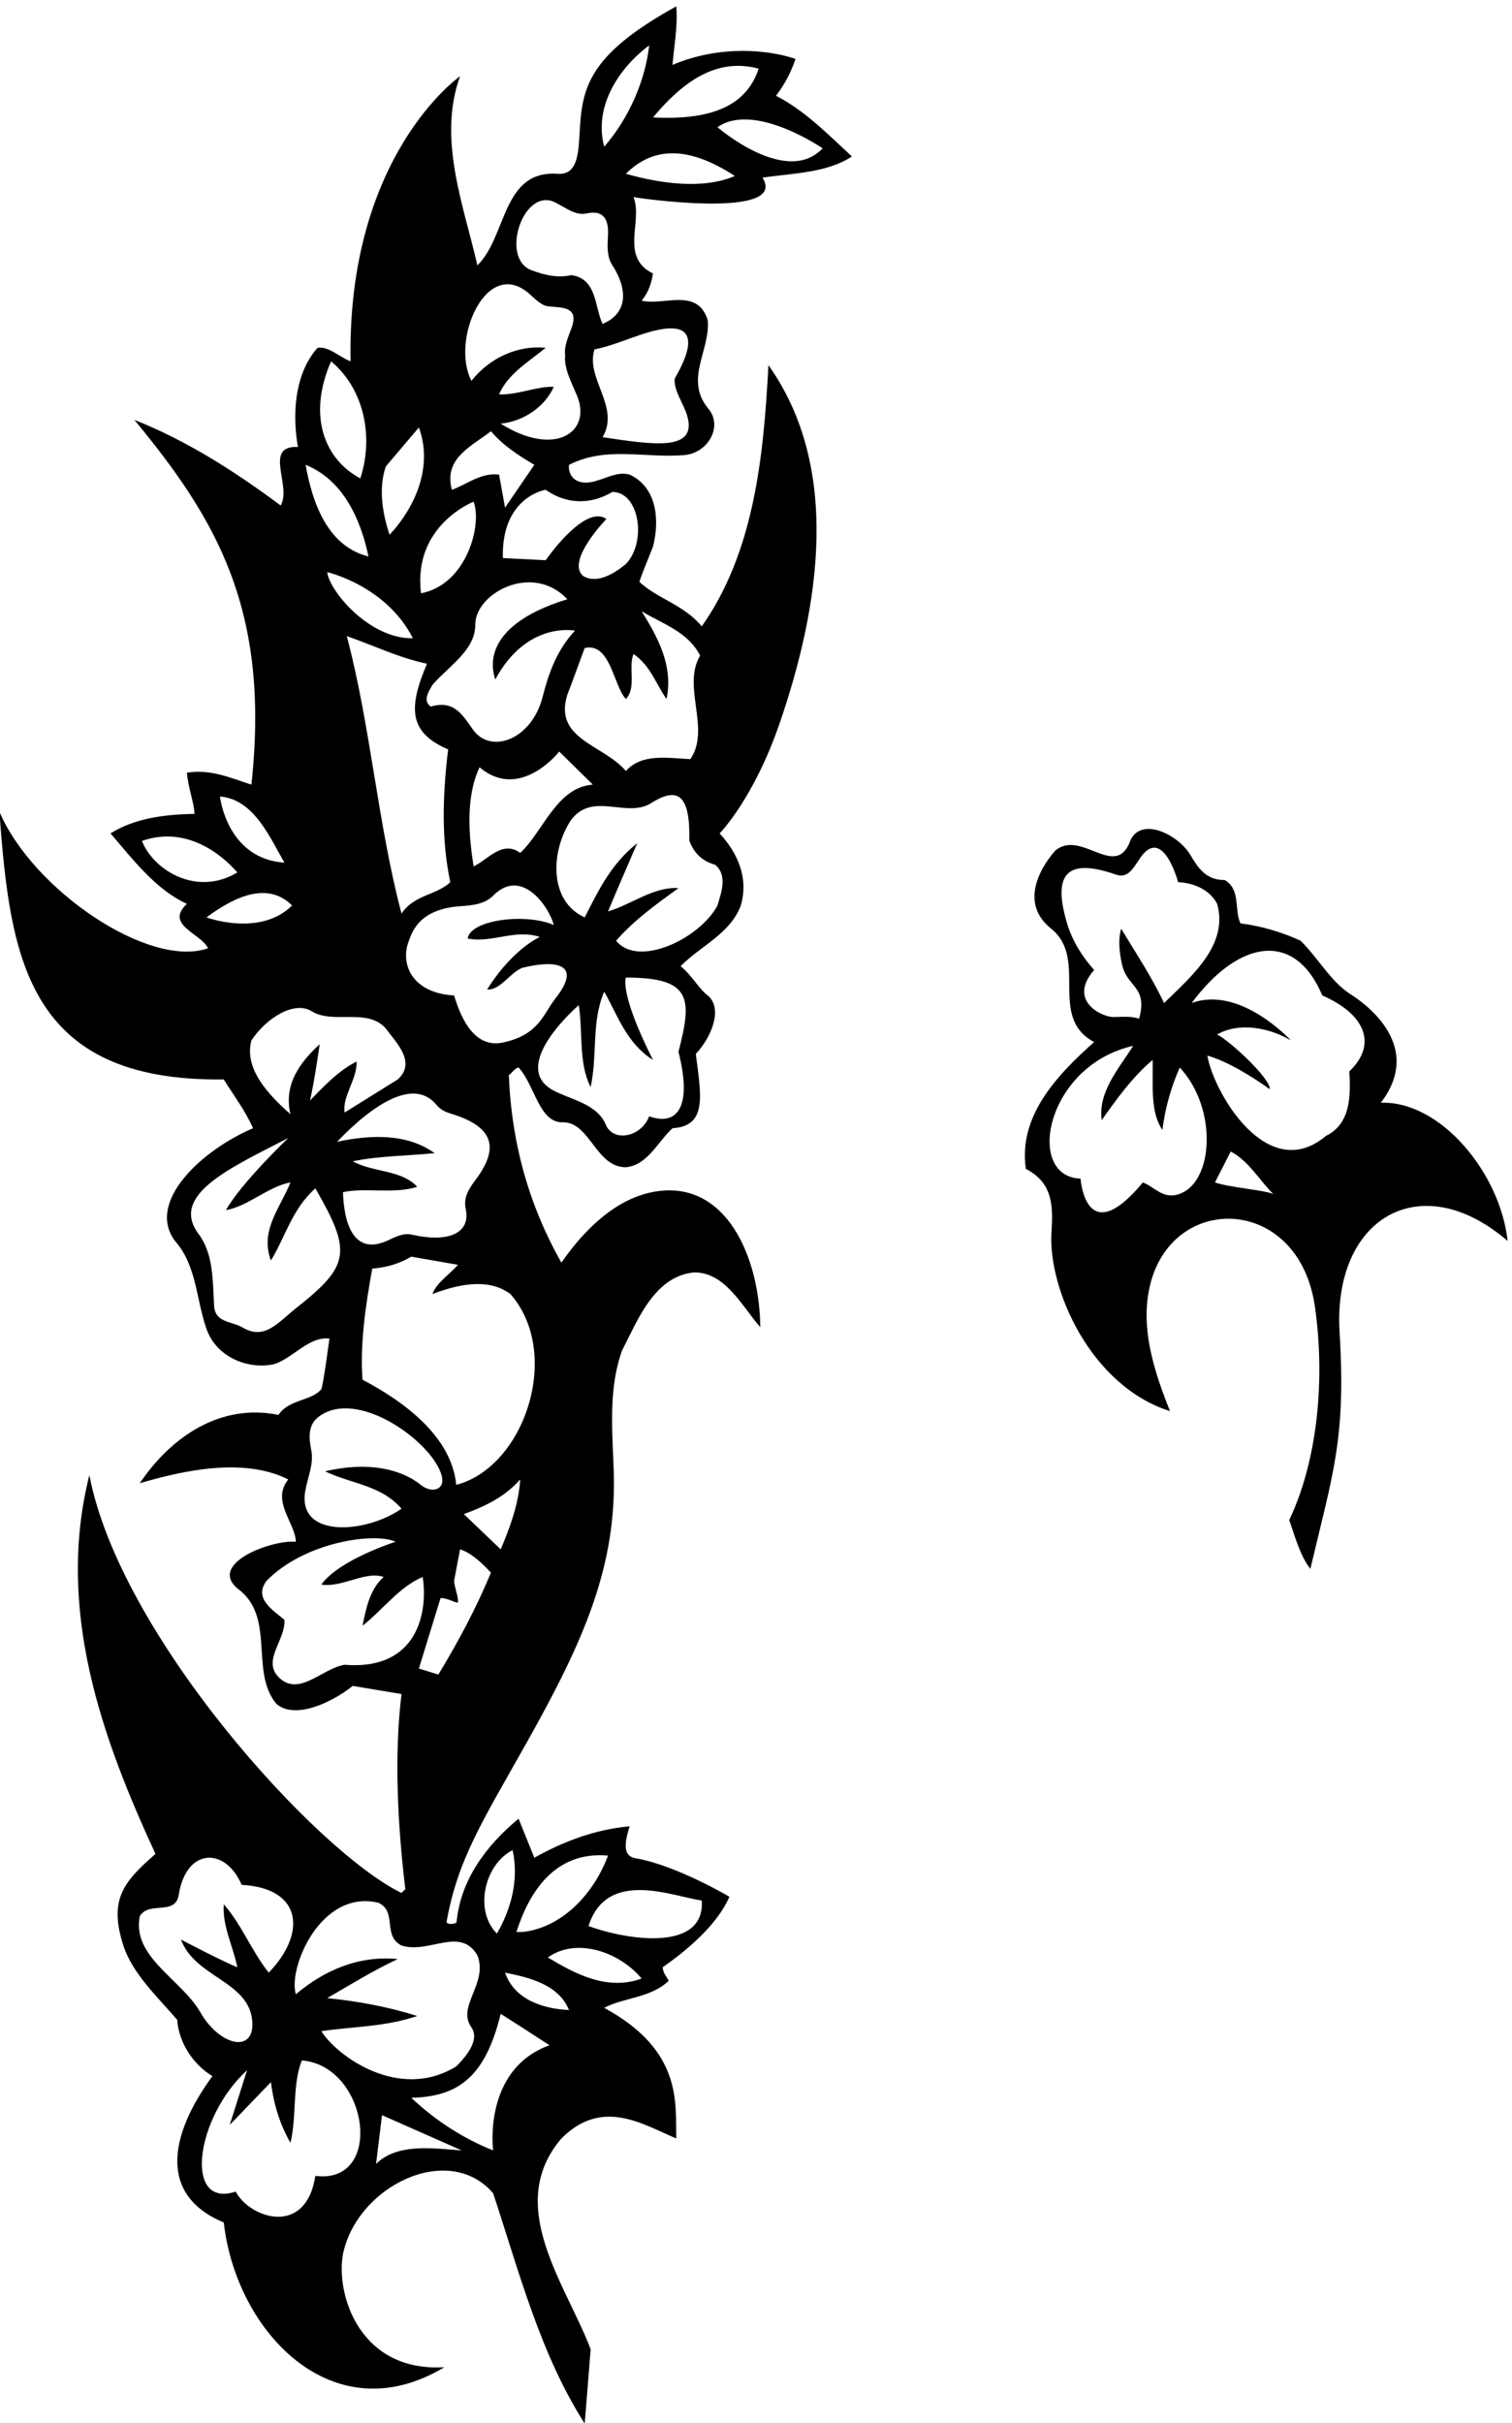 <?xml version="1.0" encoding="UTF-8" standalone="no"?>
<svg xmlns:inkscape="http://www.inkscape.org/namespaces/inkscape" xmlns:sodipodi="http://sodipodi.sourceforge.net/DTD/sodipodi-0.dtd" xmlns="http://www.w3.org/2000/svg" xmlns:svg="http://www.w3.org/2000/svg" version="1.1" id="svg1" width="613.656" height="983.435" viewBox="0 0 613.656 983.435">
  <defs id="defs1"></defs>
  <g id="g1" transform="translate(-96.372,-26.283)">
    <path id="path1" d="m 3092.63,7450.02 c 26.46,34.72 46.31,72.76 59.54,112.45 -82.69,28.11 -230.43,43 -375.41,-18.19 4.96,59.53 16.54,117.42 11.58,178.6 -277.48,-153.23 -287.93,-254.15 -295.5,-393.98 -3.46,-64.09 -9.83,-121.13 -66.67,-117.02 -170.34,11.57 -153.8,-190.19 -244.76,-279.49 -41.34,181.91 -122.38,385.32 -52.92,577.16 0,0 -345.65,-240.47 -334.06,-869.88 -34.73,13.23 -66.15,46.31 -100.88,41.35 -100.88,-114.11 -59.53,-302.64 -59.53,-302.64 -107.5,4.96 -18.2,-119.07 -52.93,-178.61 -142.22,105.84 -287.75,198.45 -446.51,261.3 252.3,-305.11 414.9,-582.24 357.21,-1112.98 -62.84,19.84 -122.38,47.95 -196.8,36.38 3.31,-44.65 21.5,-89.31 23.16,-125.69 -92.61,-1.65 -181.92,-13.23 -256.33,-59.53 69.45,-81.04 138.91,-171.99 233.17,-214.99 -69.45,-64.5 44.65,-90.96 64.5,-135.61 -181.83,-62.94 -535.9,179.99 -636.697,416.75 32.734,-447.37 84.5,-824.56 684.657,-816.96 29.77,-47.96 66.15,-95.92 89.3,-148.84 -157.66,-67.25 -326.89,-225.46 -238.14,-343.98 66.15,-74.42 64.5,-178.6 95.92,-267.91 31.42,-90.96 133.95,-125.69 208.37,-107.5 57.89,19.85 104.19,84.35 167.03,77.73 0,0 -19.92,-148.74 -25.07,-154.9 -30.57,-36.54 -99.25,-30.16 -130.38,-78.28 -176.95,36.38 -327.44,-66.15 -423.36,-208.37 135.61,39.69 317.52,79.38 453.13,11.57 -52.92,-66.14 21.5,-132.3 23.15,-190.18 -72.77,6.62 -267.91,-65.6 -178.61,-142.22 119.07,-86 36.39,-253.02 119.07,-352.25 52.93,-46.86 161.52,-2.2 233.19,54.57 l 148.83,-24.8 c -23.15,-186.88 -11.57,-403.52 11.58,-595.36 l -11.58,-11.57 c -259.64,125.68 -859.95,787.19 -952.564,1275.05 -104.183,-413.44 41.344,-808.69 201.754,-1155.98 -98.51,-85.49 -142.32,-139.85 -98.72,-277.56 27.15,-85.75 101.99,-155.74 164.88,-228.49 4.96,-69.46 47.95,-135.61 107.49,-171.99 -133.23,-182.21 -163.89,-363.91 34.73,-446.52 37.46,-333.765 332.8,-646.543 673.08,-441.555 -256.33,-15.984 -332.4,219.954 -309.25,345.637 44.11,208.818 323.02,342.808 458.09,185.218 79.38,-239.792 143.88,-491.163 279.49,-702.843 l 18.19,226.567 c -74.42,196.793 -264.6,438.246 -89.31,643.306 125.1,125.1 247.55,43.22 350.6,0 -3.31,104.19 22.05,267.36 -219.95,398.56 57.88,31.42 142.22,29.77 196.8,82.69 -6.62,13.23 -18.19,24.8 -18.19,41.34 76.07,52.92 167.02,130.65 203.41,214.99 0,0 -160.62,95.39 -285.29,117.31 -36.68,5.22 -38.13,38.94 -19,97.68 -107.5,-9.92 -201.76,-46.31 -291.07,-95.92 l -47.96,119.07 c -101.12,-83.46 -177.31,-188.74 -189.27,-315.82 -0.36,-3.86 -24.06,-9.97 -30.68,-0.05 34.01,192.71 111.34,310.43 245.18,549.02 172.27,307.1 276.44,537.71 264.88,834.5 -4.84,124.34 -15.12,248.77 25.76,361.2 46.31,89.3 97.58,226.57 219.95,238.14 95.92,0.55 147.19,-105.84 201.76,-167.03 -2.1,211.66 -102.67,447.83 -318.12,414.06 -120.03,-18.81 -217.95,-114.91 -288.81,-217.26 -97.57,171.99 -152.14,362.17 -160.41,572.2 9.92,6.62 18.19,21.5 29.76,23.15 49.62,-52.92 62.85,-171.99 137.27,-167.03 81.03,-1.65 98.67,-137.26 190.18,-137.26 66.15,6.61 95.92,76.08 142.22,119.07 106.49,6.66 87.56,98.27 71.12,226.57 51.26,55.67 82.13,140.57 36.38,178.6 -26.46,19.85 -49.62,62.85 -82.69,89.31 59.54,61.19 152.14,99.22 183.57,185.22 24.8,84.34 -9.93,160.41 -64.5,219.95 0,0 103.58,104.75 183.23,336.52 120.32,350.11 190.15,776.26 -34.39,1092.32 -14.89,-289.4 -46.31,-573.85 -203.41,-797.11 -54.58,66.15 -135.61,84.34 -190.19,135.61 3.86,14.89 20.4,55.68 41.35,107.5 21.5,84.34 10.47,181.91 -71.11,219.95 -39.69,11.57 -79.39,-16.54 -119.07,-23.16 -52.37,-8.27 -69.46,26.46 -66.16,52.92 114.11,57.88 228.22,19.85 352.25,29.77 73.32,6.62 119.63,89.86 71.12,143.88 -71.12,89.3 8.27,175.3 0,267.91 -31.42,100.88 -133.96,43 -201.76,59.53 19.84,23.16 29.77,51.27 34.73,82.69 -102.53,51.27 -29.77,158.76 -59.54,233.18 76.03,-12.22 468.61,-59.81 393.6,59.54 94.26,13.23 198.45,14.88 272.87,64.49 -74.42,69.46 -147.19,142.23 -231.53,185.23 z m -52.92,82.68 c -34.9,-104.69 -129.19,-158.62 -322.48,-148.84 84.34,100.88 188.53,185.23 322.48,148.84 z m -334.06,71.11 c -11.58,-104.18 -59.53,-219.95 -137.26,-309.25 -33.08,124.03 46.31,241.45 137.26,309.25 z m -482.9,-1177.47 c 39.7,-46.31 86,-74.42 132.3,-102.54 l -89.3,-130.64 -18.19,100.88 c -56.23,6.61 -97.57,-29.77 -143.88,-46.31 -26.46,95.92 59.54,132.3 119.07,178.61 z m 13.23,-757.43 c 97,179.63 243.11,148.84 243.11,148.84 -54.37,-57.91 -80.02,-128.5 -98.68,-202.1 -32.93,-129.86 -158.07,-177.08 -213.14,-99.04 -30.66,43.45 -57.14,90.71 -128.08,69.62 -26.46,18.19 -4.96,47.96 4.96,66.15 53.54,60.77 131.14,106.35 130.87,184.38 -0.33,94.6 173.89,190.62 280.91,76.91 -198.41,-60.38 -248.83,-158.09 -219.95,-244.76 z m 195.15,-219.95 102.53,-100.87 c -110.8,-8.27 -150.49,-142.23 -221.61,-208.38 -54.57,39.69 -97.57,-19.84 -142.22,-41.34 -14.88,94.26 -24.8,211.68 18.19,302.64 123.92,-104.85 243.11,47.95 243.11,47.95 z m -403.52,267.92 c -59.02,-137.72 -53.62,-210.68 64.5,-261.3 -16.54,-135.61 -21.5,-274.53 6.61,-405.17 -41.34,-39.69 -110.8,-38.04 -148.84,-95.92 -72.76,274.53 -94.26,572.2 -167.03,846.72 81.04,-28.11 158.76,-66.14 244.76,-84.33 z m -304.29,279.48 c 0,0 179.55,-41 261.29,-201.76 -136.37,-2.31 -257.59,149.86 -261.29,201.76 z m 446.51,214.99 c 26.36,-69.49 -19.92,-252.08 -160.41,-279.49 -25.92,207.36 160.41,279.49 160.41,279.49 z m -267.9,107.49 100.87,119.07 c 43,-117.41 -8.26,-239.79 -89.3,-327.44 -21.5,62.84 -34.73,142.22 -11.57,208.37 z m -167.04,320.83 c 100.88,-84.34 130.65,-229.87 89.31,-357.21 -105.23,55.71 -163.97,185.92 -89.31,357.21 z M 1849,6044.32 c -127.34,31.42 -171.99,168.68 -191.83,279.48 115.76,-46.3 168.68,-168.68 191.83,-279.48 z m -256.33,-934.37 c -176.37,11.75 -196.79,201.75 -196.79,201.75 104.18,-8.27 152.14,-125.68 196.79,-201.75 z m -434.94,66.14 c 110.81,39.7 216.65,-11.57 291.06,-95.91 -123.07,-74.72 -255.64,6.18 -291.06,95.91 z m 196.8,-233.18 c 91.1,67.48 189.12,108.56 261.29,36.39 -97,-97.01 -261.29,-36.39 -261.29,-36.39 z m 137.26,-375.4 c 44.65,67.81 130.1,121.83 183.57,89.3 66.15,-41.34 170.34,11.58 226.57,-52.92 31.42,-43 94.26,-102.53 36.38,-155.45 l -162.07,-100.88 c -8.27,47.96 39.69,104.19 36.38,155.46 -52.92,-26.47 -97.57,-72.77 -142.22,-119.08 13.23,54.58 29.76,171.99 29.76,171.99 -59.53,-54.57 -110.8,-122.38 -89.3,-213.33 -67.8,59.54 -142.22,138.92 -119.07,224.91 z m 653.84,-512.67 c 17.4,-80.12 -59.66,-104.27 -164.72,-79.85 -27.36,6.36 -51.67,-8.61 -76.6,-19.47 -99.58,-43.4 -130.17,51.76 -133.03,148.94 66.15,14.88 157.1,-6.62 226.56,16.54 -49.61,52.92 -133.95,42.99 -196.79,77.72 79.38,16.54 167.02,16.54 249.71,24.81 -84.34,61.19 -196.8,56.23 -297.67,34.73 113.79,118.44 235.98,195.29 303.72,112.31 10.7,-13.11 25.88,-21.1 42.65,-26.14 134.91,-40.56 148.9,-106.52 75.06,-204.12 -20.03,-26.47 -35.89,-53.23 -28.89,-85.47 z m -515.86,-302.89 c -57.91,-45.8 -97.06,-99.95 -164.28,-60.74 -36.32,21.19 -87.81,13.71 -87.81,72.58 -4.17,75.06 -2.5,153.64 -47.04,213.12 -89.3,119.25 96.84,201.49 273.61,292.93 0,0 -142.23,-135.61 -190.18,-219.96 64.49,9.92 130.64,72.77 196.79,84.35 -29.77,-76.08 -94.26,-145.53 -59.53,-238.14 44.65,72.76 64.49,157.1 135.6,219.95 111.68,-193.28 105.48,-235.5 -57.16,-364.09 z m 26.17,-560.49 c 6.92,41.47 26.67,83.55 18.71,124.18 -9.81,50.14 -11.09,92.81 47.31,118.16 123.52,53.64 325.95,-100.1 350.45,-194.38 11.9,-45.75 -32.42,-53.46 -62.46,-28.96 -59.12,48.23 -159.95,73.68 -293.25,42.31 77.73,-38.04 170.34,-41.34 233.18,-114.11 C 1840,3062 1632,3048.08 1655.94,3191.46 Z m 120.3,-529.08 c -69.46,-9.92 -145.53,-107.49 -208.38,-29.77 -36.38,51.27 28.12,107.5 24.81,167.03 -38.04,31.42 -94.26,66.15 -54.57,119.07 117.2,119.55 330.96,148.55 393.59,119.07 0,0 -171.99,-54.57 -226.56,-130.64 64.49,-9.93 135.6,42.99 190.18,23.15 -44.65,-39.69 -54.58,-102.53 -64.5,-148.84 62.85,49.61 112.46,119.07 183.57,148.84 16.54,-104.19 -13.05,-285.92 -238.14,-267.91 z m -440.15,-1060.6 c -58.18,101.34 -209.57,168.81 -184.97,293.26 28.11,47.95 109.15,0 119.07,66.15 22.89,143.09 141.93,145.94 191.83,29.76 187.3,-10.38 197.3,-149.47 82.69,-267.91 -52.92,66.16 -82.69,147.19 -137.26,208.38 -4.96,-64.5 28.11,-127.34 41.34,-191.84 -46.3,18.19 -171.99,84.34 -171.99,84.34 43.17,-116.1 206.9,-126.36 217.5,-247.82 8.8,-100.73 -98.71,-77.95 -158.21,25.68 z m 350.84,-498.9 c -29.38,-188.728 -201.95,-127.681 -243.1,-47.95 -159.67,-53.23 -123.29,225.58 34.73,370.44 l -52.92,-167.03 125.69,130.64 c 8.27,-66.14 26.46,-127.34 59.53,-185.21 19.85,81.03 4.96,175.29 34.73,251.37 203.5,-16.28 253.81,-379.67 41.34,-352.26 z m 185.23,36.39 18.19,148.84 243.1,-107.5 c -79.38,4.96 -195.14,24.81 -261.29,-41.34 z m 357.21,41.34 c -90.96,36.38 -173.65,89.3 -249.72,160.42 139.74,3.7 224.82,59.32 272.87,256.33 49.61,-31.42 100.88,-64.5 148.84,-95.92 -204.41,-73.94 -171.99,-320.83 -171.99,-320.83 z m 36.38,542.43 c 74.42,-14.88 163.72,-36.38 195.14,-114.11 -72.76,3.31 -165.37,28.12 -195.14,114.11 z m 130.65,46.31 c 88.9,63.5 221.09,14.96 286.1,-64.5 -105.84,-38.03 -203.41,14.89 -286.1,64.5 z m 469.67,173.64 c 10.46,-156.9 -225.82,-121.65 -345.64,-77.72 56.21,176.14 256.35,90.48 345.64,77.72 z m -286.11,137.27 C 2538.62,1967.8 2442.7,1860.3 2318.67,1847.07 h -18.19 c 37.01,115.65 113.3,247.64 279.48,233.19 z m -291.06,16.53 c 19.85,-90.95 -4.96,-180.25 -47.95,-254.68 -70.81,70.81 -37.43,211.99 47.95,254.68 z m -107.49,-320.83 c 33.63,-86.54 -64.5,-155.45 -18.19,-219.94 25.36,-37.49 -13.23,-86 -46.31,-119.07 -174.16,-107.41 -364.41,31.69 -411.78,107.49 104.18,14.88 195.14,13.23 292.71,46.3 -89.3,28.12 -178.61,44.65 -274.52,54.58 71.11,41.34 140.57,84.34 214.99,119.07 -117.42,11.57 -223.26,-33.08 -310.91,-107.5 -24.6,79.94 75.68,320.83 251.37,279.49 59.54,-27.01 11.58,-99.78 71.11,-130.65 84.35,-26.46 178.61,59.54 231.53,-29.77 z m -119.07,856.65 -59.54,18.19 66.15,214.99 c 19.85,1.66 53.23,-18.91 53.44,-12.43 0.62,19.46 -10.85,44.27 -12.09,65.35 l 18.19,95.92 c 36.38,-11.58 69.46,-44.65 94.26,-71.11 -44.65,-107.5 -99.22,-210.03 -160.41,-310.91 z m 190.18,382.02 -112.45,107.5 c 62.84,23.15 124.03,51.26 171.98,105.83 -4.96,-76.07 -31.41,-147.18 -59.53,-213.33 z m 29.77,778.92 c 159.23,-181.98 42.53,-528.22 -165.38,-582.12 -14.88,150.49 -163.72,256.33 -286.1,320.83 -8.27,107.49 9.92,229.87 29.77,339.02 43,3.31 82.69,14.88 119.07,36.38 l 142.23,-24.8 c -24.81,-29.77 -64.5,-52.93 -77.73,-89.31 69.46,26.46 167.03,52.92 238.14,0 z m -16.54,769 c -92.06,-24.25 -133.95,71.11 -155.45,142.22 -124.84,6.75 -164.74,91.68 -139.37,163.08 12.02,33.86 34.37,100.3 158.23,109.23 37.18,2.68 74.15,5.72 101.04,32.77 86.54,87.06 170,-34.94 184.39,-90.09 -86.61,37.4 -254.8,15.7 -262.95,-41.34 72.77,-14.88 143.88,29.76 219.95,4.96 -61.19,-31.42 -120.72,-95.92 -160.41,-160.42 39.69,-3.3 69.46,51.27 107.49,66.15 94.38,23.6 188.93,17.36 99.71,-95.1 -34.44,-43.42 -48.51,-107.43 -152.63,-131.46 z m 529.2,-29.77 c 43,-167.58 -3.3,-227.67 -89.3,-196.8 -23.15,-61.18 -104.19,-79.93 -130.65,-29.76 -25.1,67.86 -109.25,80.33 -161.98,108.79 -138.6,74.83 77.64,259.99 77.64,259.99 13.23,-77.72 -1.65,-176.95 36.39,-249.71 21.49,100.88 1.65,198.45 41.34,291.06 41.34,-72.76 67.8,-157.11 148.84,-208.37 -103.64,205.06 -82.69,251.37 -82.69,251.37 202.89,0 202.1,-65.05 160.41,-226.57 z m 112.46,570.55 c 38.04,-33.08 18.19,-84.34 6.61,-124.03 -54.57,-102.53 -243.1,-190.74 -309.25,-107.5 54.58,62.84 124.03,112.46 190.18,160.42 -76.07,4.96 -142.22,-49.61 -214.99,-71.11 28.12,67.8 89.31,208.37 89.31,208.37 -81.04,-64.5 -119.07,-145.53 -160.41,-226.57 -110.21,49.41 -104.42,203.07 -41.35,297.68 67.8,89.3 173.65,0 249.72,54.57 75.05,45.04 114.15,22.82 110.81,-117.85 12.59,-33.67 34.57,-61.38 79.37,-73.98 z m -224.91,773.96 c 61.19,-38.04 140.57,-61.19 178.61,-135.61 -56.23,-94.26 33.07,-223.26 -29.77,-315.87 -69.46,3.31 -148.84,18.19 -196.8,-36.38 -67.81,81.03 -221.6,95.92 -178.61,233.18 18.2,46.3 34.73,94.27 52.93,142.22 78.82,18.19 87.64,-115.76 125.68,-155.45 33.07,34.73 6.62,95.92 23.15,137.26 52.92,-36.38 67.81,-90.96 100.88,-137.26 21.5,102.53 -28.11,190.18 -76.07,267.91 z m -89.3,363.83 c 82.68,0 105.84,-152.52 41.34,-219.96 -36.38,-29.76 -88.2,-61.73 -130.65,-36.38 -52.92,46.31 71.11,173.65 71.11,173.65 -65.8,47.52 -185.22,-125.69 -185.22,-125.69 l -130.64,6.62 c -5.21,187.51 130.64,208.37 130.64,208.37 62.85,-44.65 137.27,-46.3 203.42,-6.61 z m -340.68,208.37 c 67.8,6.62 133.96,49.61 162.07,112.46 -52.92,1.65 -107.5,-24.81 -167.03,-23.16 26.46,62.85 92.61,100.88 142.22,142.23 -84.34,8.27 -170.33,-29.77 -226.56,-100.88 -64.75,124.51 46.72,383.19 178.46,263.93 18.01,-16.3 35.09,-33.59 54.85,-36.34 38.61,-5.36 97.95,2.52 71.67,-67.75 -10.2,-27.3 -23.06,-56.32 -18.88,-82.12 -4.22,-38.64 18.43,-81.16 35.6,-121.72 47.37,-111.87 -66.33,-191.04 -232.4,-86.65 z m 214.99,453.13 c -42.3,-9.52 -82.56,0.57 -121.24,15.14 -97,36.54 -24.81,255.03 72.38,206.87 31.85,-15.79 61.99,-41.28 96.1,-33.68 39.09,8.71 68.48,-4.07 65.21,-65.62 -1.75,-32.99 -3.81,-66.2 12.72,-91.52 44.07,-67.48 53.33,-145.35 -29.25,-180.03 -24.81,51.27 -16.54,138.92 -95.92,148.84 z m 253.17,-169.7 c 134.46,32.93 118.82,-49.96 62.7,-146.17 -2.79,-37.23 26.91,-75.52 37.76,-111.61 33.71,-112.01 -102.36,-90.13 -257.71,-67 54.57,92.62 -52.92,178.61 -24.81,267.91 60.58,11.49 121.83,42.11 182.06,56.87 z m -86.14,478.96 c 80.09,80.08 185.62,88.96 332.41,-6.62 -99.23,-43 -233.18,-21.5 -332.41,6.62 z m 279.48,142.21 c 112.49,78.74 320.84,-64.49 320.84,-64.49 -111.1,-117.63 -320.84,64.49 -320.84,64.49" style="fill:#000000;fill-opacity:1;fill-rule:nonzero;stroke:none" transform="matrix(0.133,0,0,-0.133,0,1056)"></path>
    <path id="path2" d="m 4938.23,4377.33 c 141.67,185.22 -72.66,318.35 -92.66,331.22 -60.01,38.6 -96.28,107.44 -152.1,163.25 -57.88,26.46 -119.07,44.65 -183.57,52.92 -19.84,43 1.66,102.54 -47.95,132.3 -57.16,-0.86 -81.66,37.27 -105.1,76.87 -36.99,62.52 -157.06,122.29 -185.97,35.59 -46.3,-107.5 -148.84,43 -226.56,-23.15 -54.58,-62.85 -103.64,-165.38 -11.58,-238.15 114.11,-92.61 -11.58,-269.56 130.65,-345.63 -117.42,-104.19 -231.53,-228.22 -208.37,-386.98 86.09,-44.07 82.62,-119.9 78.16,-195.61 -10.03,-170.38 118.58,-466.36 361.73,-543.62 -35.01,87.54 -73.65,196.8 -71.35,300.95 8.12,368.51 460.72,388.23 513.62,17.83 31.46,-220.35 8.82,-467.56 -78.44,-651.19 18.19,-51.26 33.08,-109.14 64.5,-148.84 68.85,291.61 108.96,396.95 89.19,721.98 -21.21,348.56 247.15,507.11 512.78,278.55 -22.48,206.81 -204.46,428.23 -386.98,421.71 z m -874.84,405.17 c -37.23,41.77 -66.48,89.02 -82.01,140.39 -47.85,158.33 3.46,201.24 149.21,150.46 36.09,-12.57 52.66,20.51 72.69,50.02 69.72,102.71 116.44,-72.96 116.44,-72.96 44.65,-1.66 95.92,-21.5 119.07,-66.15 34.73,-122.38 -72.76,-216.64 -162.07,-302.64 -36.38,77.73 -82.68,147.18 -130.64,226.56 -9.93,-31 -5.9,-71.31 2.32,-108.37 16.08,-72.48 79.53,-66.14 52.25,-166.15 -23.38,8.77 -51.61,5.59 -78.55,5.3 -34.02,-0.36 -140.85,49 -58.71,143.54 z m 256.33,-684.66 c -46.31,-14.88 -72.76,23.16 -107.49,36.39 -175.38,-211.57 -190.19,11.57 -190.19,11.57 -171.22,5.71 -105.47,345.42 160.42,405.17 -44.65,-71.11 -107.5,-140.57 -95.92,-226.56 44.65,62.84 94.26,132.3 155.46,183.57 1.65,-74.43 -8.27,-158.77 29.76,-213.34 8.27,66.15 26.46,130.65 52.92,190.18 116.89,-125.23 103.8,-354.35 -4.96,-386.98 z m 112.46,36.39 47.96,94.26 c 54.57,-28.11 87.65,-87.65 130.64,-130.65 -14.88,11.58 -138.91,21.5 -178.6,36.39 z m 339.02,142.22 c -179.89,-151.48 -344.18,134.76 -362.18,244.76 57.89,-16.54 130.65,-59.54 190.19,-102.54 4.96,29.77 -120.73,147.19 -160.42,167.03 66.15,38.04 158.76,21.5 224.91,-18.19 0,0 -153.72,168.44 -302.64,114.11 145.08,194.94 315.23,221.07 398.56,23.15 130.15,-56.54 169.65,-148.52 82.69,-231.52 3.31,-69.46 6.62,-158.77 -71.11,-196.8" style="fill:#000000;fill-opacity:1;fill-rule:nonzero;stroke:none" transform="matrix(0.133,0,0,-0.133,0,1056)"></path>
  </g>
</svg>
